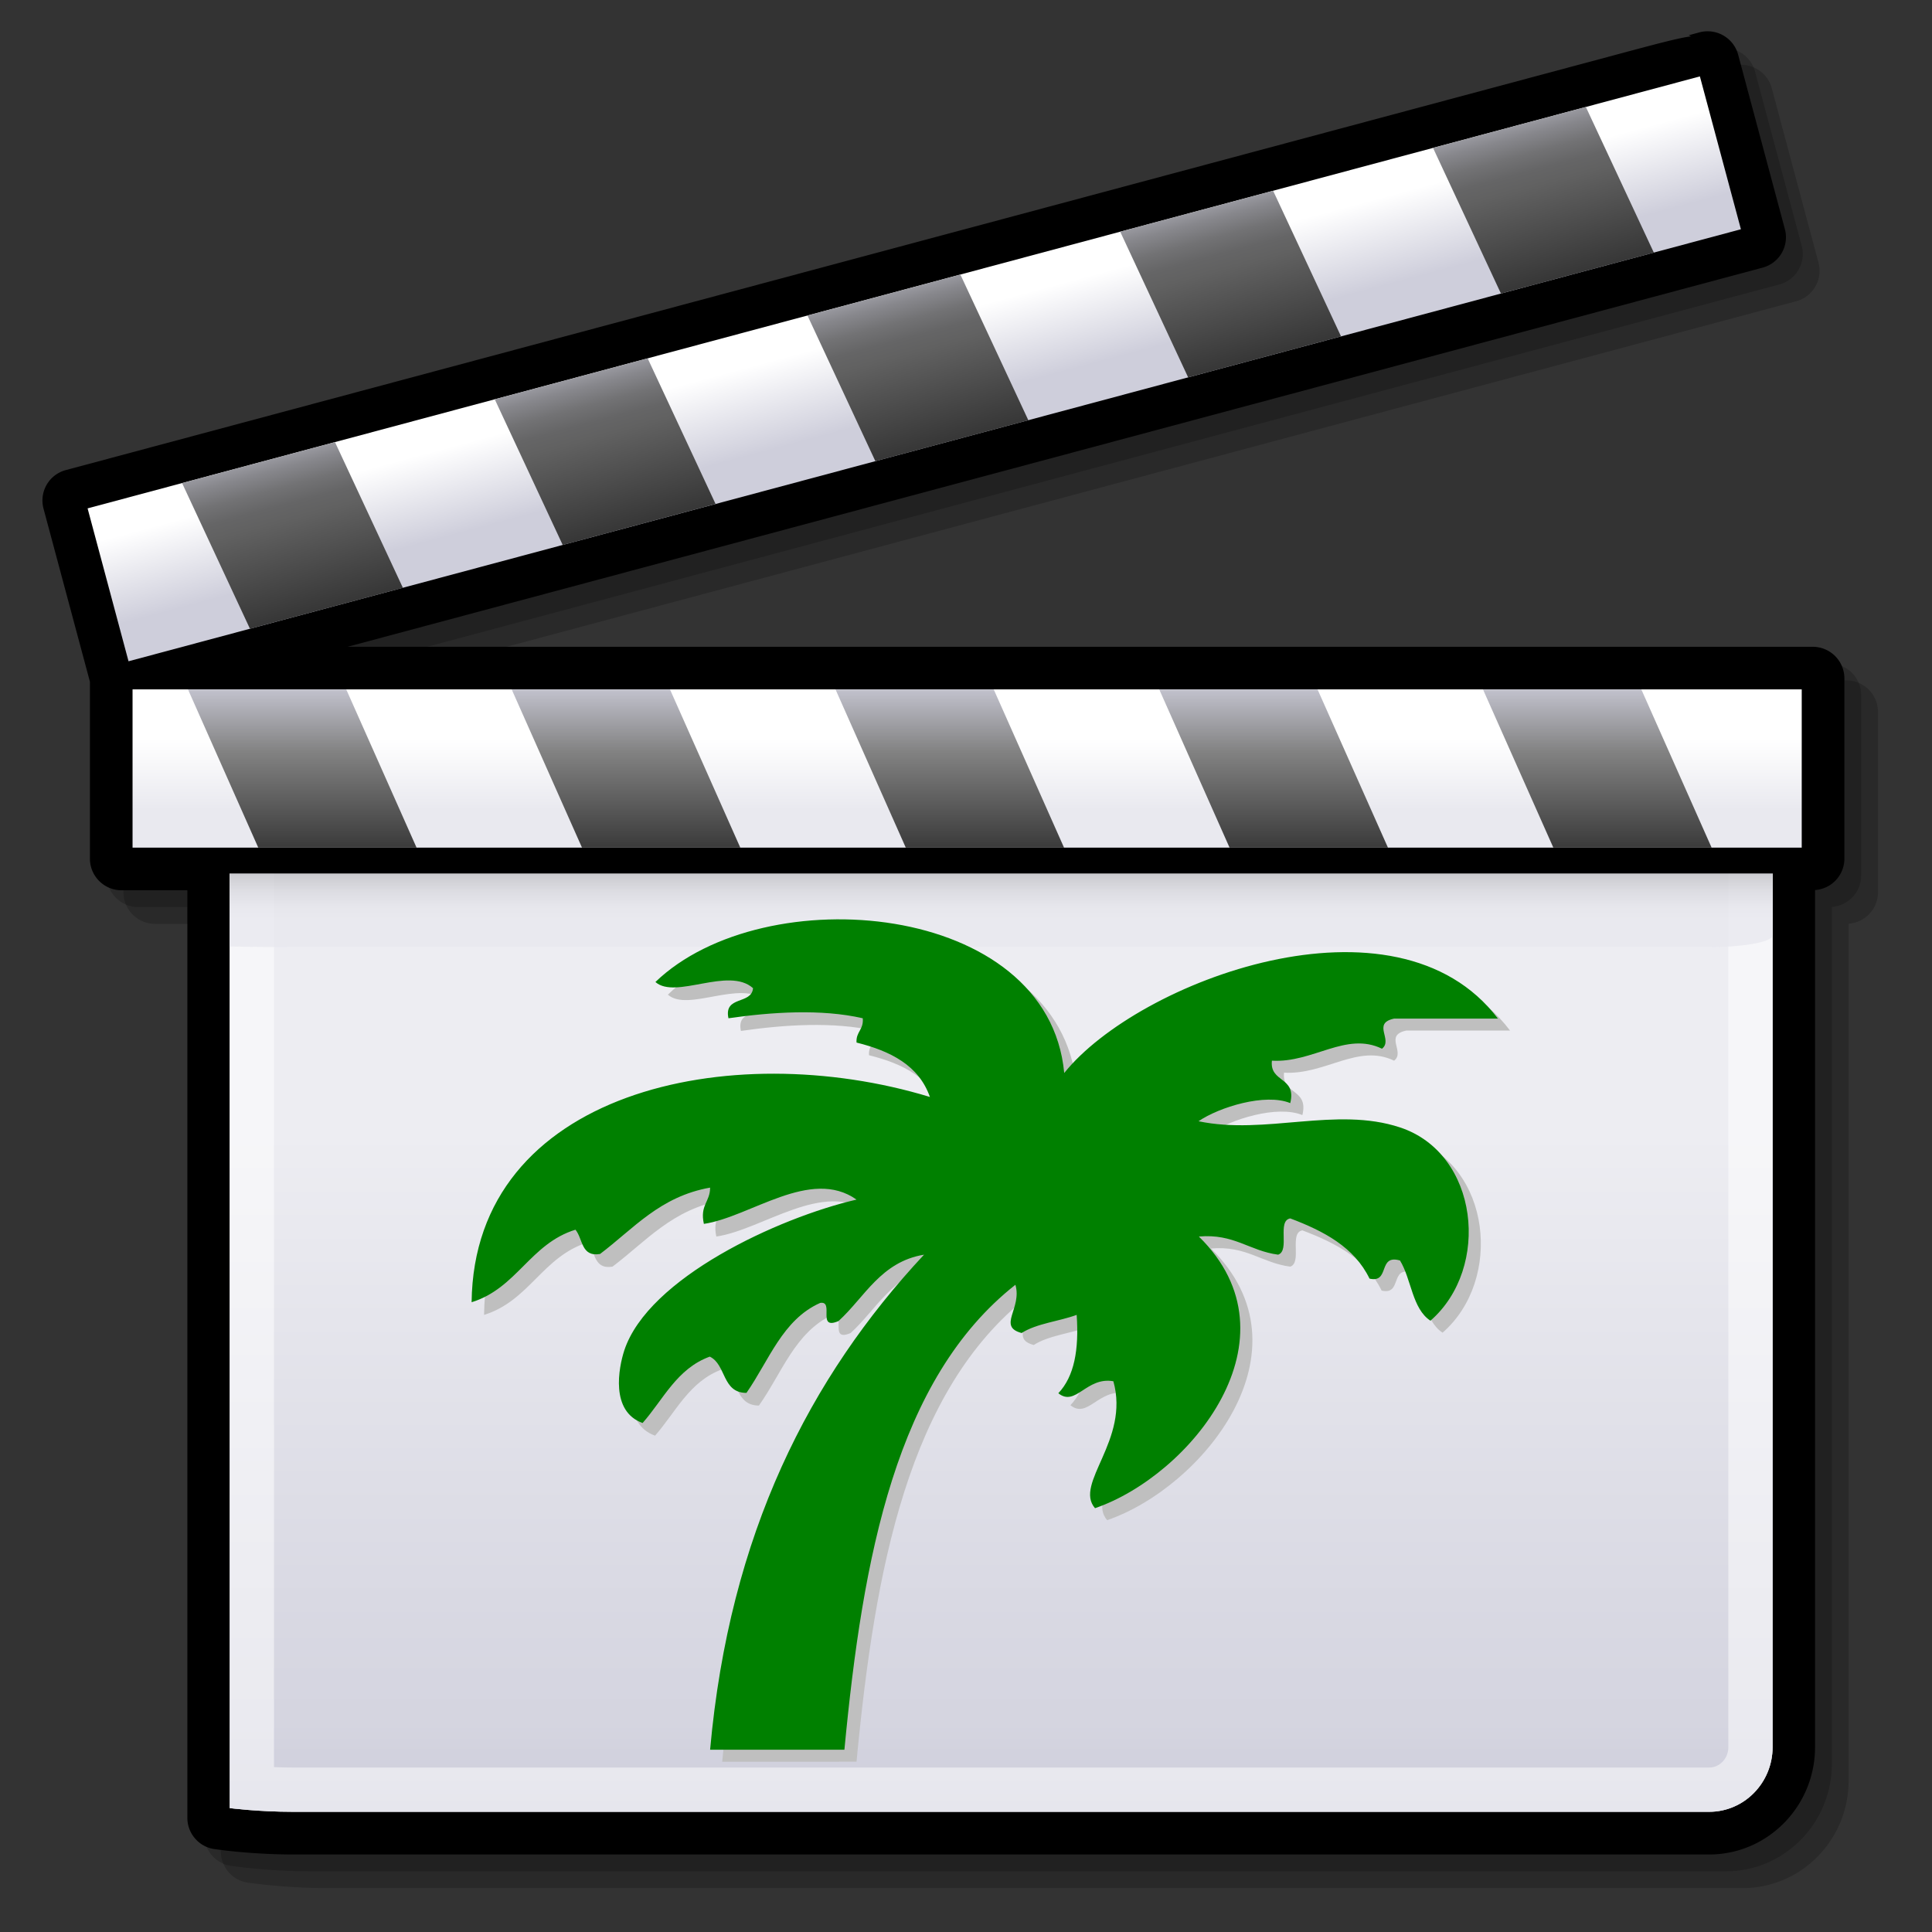 <svg xmlns="http://www.w3.org/2000/svg" version="1.0" width="600" height="600" viewBox="0 0 48 48" xml:space="preserve"><rect x="0" y="0" width="48" height="48" fill="#333333" stroke="none"/><g transform="matrix(1.074 0 0 1.074 -1.92 -1.92)"><path d="M44.5 17.527H10.604l32.735-8.771a.723.723 0 0 0 .443-.341.725.725 0 0 0 .072-.554l-1.08-4.032a.731.731 0 0 0-.895-.516l-.246.067.051.027c-.27.034-.743.159-1.664.406L4.088 13.439a.727.727 0 0 0-.517.894l1.073 4.002v4.095a.73.73 0 0 0 .729.729h1.524v21.457c0 .366.273.678.636.725l.22.027c.238.029.863.096 1.593.096h32.758c1.35 0 2.447-1.114 2.447-2.484V23.155a.73.73 0 0 0 .68-.724v-4.174a.732.732 0 0 0-.731-.73z" style="opacity:.2"/><path d="M44.112 17.139H10.215L42.95 8.367a.729.729 0 0 0 .516-.895l-1.08-4.032a.734.734 0 0 0-.895-.516l-.248.066.052.026c-.271.035-.743.159-1.664.406L3.699 13.051a.727.727 0 0 0-.516.894l1.073 4.003v4.093c0 .403.328.73.73.73H6.51v21.457c0 .366.273.677.636.725l.219.027c.238.029.863.096 1.593.096h32.757c1.351 0 2.448-1.115 2.448-2.484V22.767a.73.73 0 0 0 .679-.725v-4.173a.73.73 0 0 0-.73-.73z" style="opacity:.2"/><path d="M43.723 16.75H9.826l32.735-8.771a.727.727 0 0 0 .515-.895l-1.08-4.032a.732.732 0 0 0-.895-.516l-.248.067.052.026c-.271.034-.743.159-1.664.406l-35.93 9.627a.727.727 0 0 0-.516.894l1.073 4.002v4.094c0 .402.328.73.73.73h1.524V43.84c0 .366.273.677.636.724l.22.028c.238.029.863.095 1.592.095h32.757c1.351 0 2.448-1.114 2.448-2.484V22.377a.729.729 0 0 0 .679-.725v-4.173a.732.732 0 0 0-.731-.729z"/><path d="M8.569 18.637c-1.135 0-2.059.94-2.059 2.095V43.84c0 .172.127.316.297.339l.219.028c.243.029.84.091 1.542.091h32.757c1.136 0 2.06-.94 2.06-2.096v-21.47c0-1.155-.924-2.095-2.06-2.095H8.569z"/><path d="M7.102 43.614s.657.086 1.467.086h32.757c.81 0 1.467-.671 1.467-1.498v-21.47c0-.828-.657-1.499-1.467-1.499H8.569c-.81 0-1.467.671-1.467 1.499v22.882z" style="fill:#fff"/><linearGradient x1="24.948" y1="49.257" x2="24.948" y2="21.948" id="a" gradientUnits="userSpaceOnUse"><stop style="stop-color:#fff;stop-opacity:1" offset=".006"/><stop style="stop-color:#f8f8fa;stop-opacity:1" offset=".045"/><stop style="stop-color:#e4e4ec;stop-opacity:1" offset=".103"/><stop style="stop-color:#c4c4d4;stop-opacity:1" offset=".171"/><stop style="stop-color:#bdbdcf;stop-opacity:1" offset=".185"/><stop style="stop-color:#bebed0;stop-opacity:1" offset=".19"/><stop style="stop-color:#cacad8;stop-opacity:1" offset=".275"/><stop style="stop-color:#cecedb;stop-opacity:1" offset=".359"/><stop style="stop-color:#e9e9ef;stop-opacity:1" offset=".786"/></linearGradient><path d="M7.102 43.614s.657.086 1.467.086h32.757c.81 0 1.467-.671 1.467-1.498v-21.47c0-.828-.657-1.499-1.467-1.499H8.569c-.81 0-1.467.671-1.467 1.499v22.882z" style="opacity:.8;fill:url(#a)"/><path d="M41.326 19.233H8.569c-.81 0-1.467.671-1.467 1.499v22.882s.657.086 1.467.086h32.757c.81 0 1.467-.671 1.467-1.498v-21.47c0-.828-.657-1.499-1.467-1.499zm.444 22.969c0 .262-.199.474-.443.474H8.569c-.157 0-.303-.004-.443-.01V20.732c0-.261.199-.475.443-.475h32.757c.244 0 .443.213.443.475v21.47h.001z" style="opacity:.5;fill:#fff"/><linearGradient x1="24.947" y1="21.048" x2="24.947" y2="23.1" id="b" gradientUnits="userSpaceOnUse"><stop style="stop-color:#616161;stop-opacity:1" offset="0"/><stop style="stop-color:#88888a;stop-opacity:1" offset=".157"/><stop style="stop-color:#ababae;stop-opacity:1" offset=".326"/><stop style="stop-color:#c6c6ca;stop-opacity:1" offset=".496"/><stop style="stop-color:#d9d9df;stop-opacity:1" offset=".666"/><stop style="stop-color:#e5e5eb;stop-opacity:1" offset=".834"/><stop style="stop-color:#e9e9ef;stop-opacity:1" offset="1"/></linearGradient><path d="M7.102 23.682s.657.016 1.467.016h32.757c.81 0 1.467-.123 1.467-.274v-3.917c0-.15-.657-.273-1.467-.273H8.569c-.81 0-1.467.123-1.467.273v4.175z" style="opacity:.8;fill:url(#b)"/><path d="M43.467 17.139H4.597a.341.341 0 0 0-.341.341v4.173c0 .188.153.341.341.341h39.125a.342.342 0 0 0 .342-.341V17.48a.341.341 0 0 0-.342-.341h-.255z"/><linearGradient x1="24.16" y1="18.868" x2="24.16" y2="20.534" id="c" gradientUnits="userSpaceOnUse"><stop style="stop-color:#fff;stop-opacity:1" offset="0"/><stop style="stop-color:#e9e9ef;stop-opacity:1" offset="1"/></linearGradient><path style="fill:url(#c)" d="M4.854 17.735h38.613v3.661H4.854z"/><linearGradient x1="311.223" y1="17.458" x2="311.223" y2="23.226" id="d" gradientUnits="userSpaceOnUse" gradientTransform="matrix(1 0 .268 1 -292.705 0)"><stop style="stop-color:#cecedb;stop-opacity:1" offset="0"/><stop style="stop-color:#828282;stop-opacity:1" offset=".298"/><stop style="stop-color:#000;stop-opacity:1" offset="1"/></linearGradient><path d="M7.762 21.396h3.662l-1.627-3.661H6.136l1.626 3.661m17.013-3.661h-3.66l1.626 3.661h3.661l-1.627-3.661m-7.489 0h-3.662l1.627 3.661h3.662l-1.627-3.661m22.47 0h-3.663l1.628 3.661h3.661l-1.626-3.661m-7.49 0h-3.662l1.627 3.661h3.664l-1.629-3.661z" style="fill:url(#d)"/><path d="m41.203 2.911-.248.067h.001L3.411 13.038a.343.343 0 0 0-.242.417l1.081 4.033c.049.182.236.29.418.241L42.461 7.603a.34.34 0 0 0 .24-.418l-1.079-4.032a.346.346 0 0 0-.159-.208.347.347 0 0 0-.26-.034z"/><linearGradient x1="22.669" y1="9.319" x2="23.184" y2="11.242" id="e" gradientUnits="userSpaceOnUse"><stop style="stop-color:#fff;stop-opacity:1" offset="0"/><stop style="stop-color:#cecedb;stop-opacity:1" offset="1"/></linearGradient><path style="fill:url(#e)" d="M4.761 17.085 42.06 7.091l-.949-3.536-37.297 9.993.947 3.537z"/><linearGradient x1="22.367" y1="7.85" x2="24.235" y2="14.824" id="f" gradientUnits="userSpaceOnUse"><stop style="stop-color:#cecedb;stop-opacity:1" offset="0"/><stop style="stop-color:#cbcbd7;stop-opacity:1" offset=".005"/><stop style="stop-color:#a5a5ad;stop-opacity:1" offset=".07"/><stop style="stop-color:#87878c;stop-opacity:1" offset=".134"/><stop style="stop-color:#727274;stop-opacity:1" offset=".194"/><stop style="stop-color:#656566;stop-opacity:1" offset=".25"/><stop style="stop-color:#616161;stop-opacity:1" offset=".298"/><stop style="stop-color:#000;stop-opacity:1" offset="1"/></linearGradient><path d="m7.57 16.333 3.538-.947-1.571-3.371L6 12.963l1.57 3.37m16.434-8.194-3.537.948 1.571 3.37 3.538-.948-1.572-3.37m-7.234 1.938-3.537.948 1.572 3.37 3.536-.949-1.571-3.369m21.703-5.815-3.535.947 1.571 3.37 3.537-.947-1.573-3.37m-7.234 1.939-3.538.946 1.572 3.371 3.537-.948-1.571-3.369z" style="fill:url(#f)"/><path style="fill:none" d="M0 48V0h48v48"/></g><g style="overflow:visible"><path d="M174.7 48.4C196.1 21.6 270.5-6.9 300 32.5h-30c-6.5 1.4-.2 6.2-3.5 8.8-10.4-5.1-19.9 4.2-31.8 3.5-.7 6.5 7.2 4.6 5.3 12.4-7.2-3-20.6 1.2-26.5 5.3 19.4 4.1 39.7-4.4 58.2 1.8 22.8 7.6 26.3 41.1 8.8 56.5-5.3-3.5-5.5-12.2-8.8-17.6-6.5-1.9-2.8 6.7-8.8 5.3-4.4-9.2-13.2-13.9-22.9-17.6-3.9.7 0 9.4-3.5 10.6-8.3-1.1-12.7-6.2-22.9-5.3 30 29.8-2.6 69.9-30 79.4-6.2-7.2 10.1-19.8 5.3-37.1-7.8-1.4-10.9 7.6-15.9 3.5 4.6-4.9 6-12.7 5.3-22.9-5.1 1.9-11.6 2.5-15.9 5.3-7.1-1.9.2-7.2-1.8-14.1-34.4 27.4-44.1 79.4-49.4 135.9H72.4c5.6-63.2 28.8-108.9 61.8-144.7-12.5 2.1-17.1 12.4-24.7 19.4-6.4 2.8-1.1-6-5.3-5.3-10.8 5.1-14.6 17.1-21.2 26.5-7.1 0-5.8-8.3-10.6-10.6C62.9 135 59 144 53 150.9c-9.4-3.4-6.9-16.2-5.3-21.2 6.9-21.2 44.5-38.8 67.1-44.1-13.2-9.5-30.7 5.1-44.1 7.1-1.2-5.5 1.8-6.4 1.8-10.6-14.5 2.6-22.1 12-31.8 19.4-5.5.9-4.9-4.4-7.1-7.1-13.1 4.1-16.9 17.1-30 21.2.7-61.6 74.6-77.8 132.4-60-3.2-9.2-11.3-13.4-21.2-15.9-.2-3.2 2.1-3.7 1.8-7.1-12-2.8-26.5-1.8-38.8 0-1.4-6.7 6.7-3.9 7.1-8.8-7.1-6.4-22.4 3.4-28.2-1.8 31.4-30.8 113.4-23.7 118 26.4z" style="fill:#bfbfbf" transform="matrix(.086 0 0 .085 11.717 22.842)"/><path d="M171.2 44.9C192.5 18 267-10.4 296.5 29h-30c-6.5 1.4-.2 6.2-3.5 8.8-10.4-5.1-19.9 4.2-31.8 3.5-.7 6.5 7.2 4.6 5.3 12.4-7.2-3-20.6 1.2-26.5 5.3 19.4 4.1 39.7-4.4 58.2 1.8 22.8 7.6 26.3 41.1 8.8 56.5-5.3-3.5-5.5-12.2-8.8-17.6-6.5-1.9-2.8 6.7-8.8 5.3-4.4-9.2-13.2-13.9-22.9-17.6-3.9.7 0 9.4-3.5 10.6-8.3-1.1-12.7-6.2-22.9-5.3 30 29.8-2.6 69.9-30 79.4-6.2-7.2 10.1-19.8 5.3-37.1-7.8-1.4-10.9 7.6-15.9 3.5 4.6-4.9 6-12.7 5.3-22.9-5.1 1.9-11.6 2.5-15.9 5.3-7.1-1.9.2-7.2-1.8-14.1-34.4 27.4-44.1 79.4-49.4 135.9H68.9c5.6-63.2 28.8-108.9 61.8-144.7-12.5 2.1-17.1 12.4-24.7 19.4-6.4 2.8-1.1-6-5.3-5.3-10.9 4.9-14.8 16.9-21.3 26.3-7.1 0-5.8-8.3-10.6-10.6-9.5 3.5-13.4 12.5-19.4 19.4-9.4-3.4-6.9-16.2-5.3-21.2 6.9-21.2 44.5-38.8 67.1-44.1C97.9 72.4 80.5 87 67.1 89c-1.2-5.5 1.8-6.4 1.8-10.6-14.5 2.6-22.1 12-31.8 19.4-5.5.9-4.9-4.4-7.1-7.1-13.1 4.1-16.9 17.1-30 21.2.7-61.6 74.6-77.8 132.4-60-3.2-9.2-11.3-13.4-21.2-15.9-.2-3.2 2.1-3.7 1.8-7.1-12-2.8-26.5-1.8-38.8 0-1.4-6.7 6.7-3.9 7.1-8.8-7.1-6.4-22.4 3.4-28.2-1.8C84.5-12.3 166.6-5.3 171.2 44.9z" style="fill:green" transform="matrix(.086 0 0 .085 11.717 22.842)"/></g></svg>